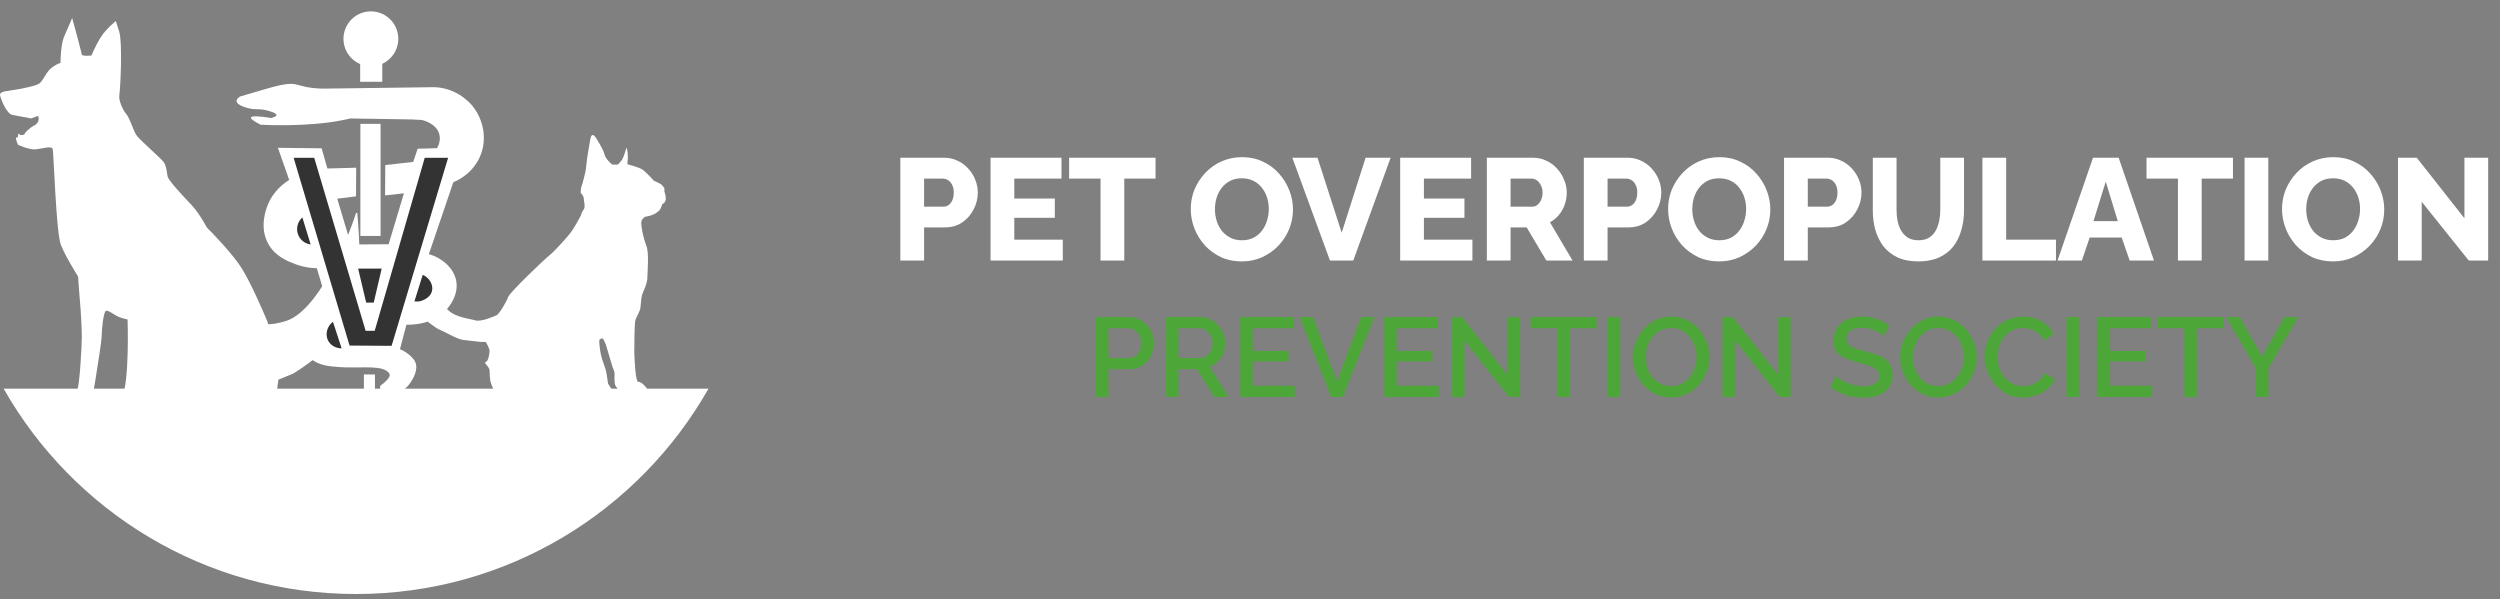 <svg xmlns="http://www.w3.org/2000/svg" width="367" height="88" viewBox="0 0 367 88" fill="none"><rect x="0" y="0" width="367" height="88" fill="#808080" stroke="none"/><path d="M132.17 38.246V23.155H138.61C139.333 23.155 139.992 23.304 140.587 23.602C141.196 23.885 141.72 24.275 142.16 24.771C142.599 25.253 142.939 25.798 143.18 26.407C143.421 27.017 143.541 27.64 143.541 28.278C143.541 29.142 143.336 29.964 142.925 30.743C142.528 31.523 141.968 32.16 141.246 32.656C140.537 33.138 139.694 33.379 138.716 33.379H135.656V38.246H132.17ZM135.656 30.339H138.504C138.773 30.339 139.021 30.262 139.248 30.106C139.474 29.95 139.659 29.716 139.8 29.404C139.942 29.093 140.013 28.71 140.013 28.256C140.013 27.789 139.928 27.406 139.758 27.109C139.602 26.797 139.396 26.57 139.141 26.429C138.901 26.287 138.645 26.216 138.376 26.216H135.656V30.339ZM156.018 35.185V38.246H145.412V23.155H155.827V26.216H148.898V29.149H154.849V31.976H148.898V35.185H156.018ZM169.635 26.216H165.044V38.246H161.558V26.216H156.946V23.155H169.635V26.216ZM182.285 38.374C181.152 38.374 180.125 38.161 179.204 37.736C178.297 37.297 177.51 36.716 176.844 35.993C176.192 35.256 175.689 34.434 175.335 33.528C174.981 32.607 174.804 31.657 174.804 30.68C174.804 29.673 174.988 28.717 175.356 27.81C175.739 26.903 176.263 26.096 176.929 25.387C177.609 24.665 178.41 24.098 179.331 23.687C180.252 23.276 181.258 23.07 182.349 23.07C183.469 23.07 184.482 23.29 185.389 23.729C186.31 24.154 187.096 24.735 187.748 25.472C188.414 26.209 188.924 27.038 189.278 27.959C189.632 28.866 189.81 29.794 189.81 30.743C189.81 31.749 189.625 32.706 189.257 33.613C188.888 34.52 188.364 35.334 187.684 36.057C187.004 36.765 186.203 37.332 185.282 37.757C184.375 38.168 183.376 38.374 182.285 38.374ZM178.353 30.722C178.353 31.303 178.438 31.87 178.608 32.422C178.778 32.961 179.026 33.443 179.352 33.868C179.692 34.293 180.11 34.633 180.606 34.888C181.102 35.143 181.669 35.27 182.307 35.27C182.973 35.27 183.554 35.143 184.05 34.888C184.545 34.619 184.956 34.264 185.282 33.825C185.608 33.386 185.849 32.897 186.005 32.359C186.175 31.806 186.26 31.246 186.26 30.68C186.26 30.099 186.175 29.539 186.005 29C185.835 28.462 185.58 27.98 185.24 27.555C184.9 27.116 184.482 26.776 183.986 26.535C183.49 26.294 182.93 26.174 182.307 26.174C181.641 26.174 181.06 26.301 180.564 26.556C180.082 26.811 179.671 27.158 179.331 27.598C179.005 28.023 178.757 28.512 178.587 29.064C178.431 29.603 178.353 30.155 178.353 30.722ZM193.411 23.155L196.961 34.165L200.468 23.155H204.145L198.661 38.246H195.239L189.713 23.155H193.411ZM216.15 35.185V38.246H205.544V23.155H215.958V26.216H209.029V29.149H214.981V31.976H209.029V35.185H216.15ZM218.267 38.246V23.155H225.069C225.777 23.155 226.429 23.304 227.024 23.602C227.633 23.885 228.158 24.275 228.597 24.771C229.036 25.253 229.376 25.798 229.617 26.407C229.872 27.017 230 27.633 230 28.256C230 28.88 229.901 29.475 229.702 30.042C229.504 30.595 229.221 31.098 228.852 31.551C228.484 31.99 228.044 32.352 227.534 32.635L230.85 38.246H227.003L224.112 33.379H221.753V38.246H218.267ZM221.753 30.339H224.941C225.225 30.339 225.473 30.254 225.685 30.084C225.912 29.9 226.096 29.652 226.238 29.34C226.379 29.029 226.45 28.667 226.45 28.256C226.45 27.846 226.365 27.491 226.195 27.194C226.039 26.882 225.841 26.641 225.6 26.471C225.359 26.301 225.104 26.216 224.835 26.216H221.753V30.339ZM232.506 38.246V23.155H238.946C239.669 23.155 240.328 23.304 240.923 23.602C241.532 23.885 242.057 24.275 242.496 24.771C242.935 25.253 243.275 25.798 243.516 26.407C243.757 27.017 243.877 27.64 243.877 28.278C243.877 29.142 243.672 29.964 243.261 30.743C242.864 31.523 242.305 32.16 241.582 32.656C240.873 33.138 240.03 33.379 239.053 33.379H235.992V38.246H232.506ZM235.992 30.339H238.84C239.109 30.339 239.357 30.262 239.584 30.106C239.811 29.95 239.995 29.716 240.137 29.404C240.278 29.093 240.349 28.71 240.349 28.256C240.349 27.789 240.264 27.406 240.094 27.109C239.938 26.797 239.733 26.57 239.478 26.429C239.237 26.287 238.982 26.216 238.713 26.216H235.992V30.339ZM252.359 38.374C251.225 38.374 250.198 38.161 249.277 37.736C248.37 37.297 247.584 36.716 246.918 35.993C246.266 35.256 245.763 34.434 245.409 33.528C245.054 32.607 244.877 31.657 244.877 30.68C244.877 29.673 245.062 28.717 245.43 27.81C245.813 26.903 246.337 26.096 247.003 25.387C247.683 24.665 248.484 24.098 249.405 23.687C250.326 23.276 251.332 23.07 252.423 23.07C253.542 23.07 254.555 23.29 255.462 23.729C256.383 24.154 257.17 24.735 257.821 25.472C258.487 26.209 258.997 27.038 259.352 27.959C259.706 28.866 259.883 29.794 259.883 30.743C259.883 31.749 259.699 32.706 259.33 33.613C258.962 34.52 258.438 35.334 257.758 36.057C257.077 36.765 256.277 37.332 255.356 37.757C254.449 38.168 253.45 38.374 252.359 38.374ZM248.427 30.722C248.427 31.303 248.512 31.87 248.682 32.422C248.852 32.961 249.1 33.443 249.426 33.868C249.766 34.293 250.184 34.633 250.68 34.888C251.176 35.143 251.743 35.27 252.38 35.27C253.046 35.27 253.627 35.143 254.123 34.888C254.619 34.619 255.03 34.264 255.356 33.825C255.682 33.386 255.923 32.897 256.078 32.359C256.249 31.806 256.334 31.246 256.334 30.68C256.334 30.099 256.249 29.539 256.078 29C255.908 28.462 255.653 27.98 255.313 27.555C254.973 27.116 254.555 26.776 254.059 26.535C253.563 26.294 253.004 26.174 252.38 26.174C251.714 26.174 251.133 26.301 250.637 26.556C250.156 26.811 249.745 27.158 249.405 27.598C249.079 28.023 248.831 28.512 248.661 29.064C248.505 29.603 248.427 30.155 248.427 30.722ZM261.897 38.246V23.155H268.337C269.06 23.155 269.719 23.304 270.314 23.602C270.923 23.885 271.448 24.275 271.887 24.771C272.326 25.253 272.666 25.798 272.907 26.407C273.148 27.017 273.268 27.64 273.268 28.278C273.268 29.142 273.063 29.964 272.652 30.743C272.255 31.523 271.696 32.16 270.973 32.656C270.264 33.138 269.421 33.379 268.444 33.379H265.383V38.246H261.897ZM265.383 30.339H268.231C268.5 30.339 268.748 30.262 268.975 30.106C269.202 29.95 269.386 29.716 269.528 29.404C269.669 29.093 269.74 28.71 269.74 28.256C269.74 27.789 269.655 27.406 269.485 27.109C269.329 26.797 269.124 26.57 268.869 26.429C268.628 26.287 268.373 26.216 268.104 26.216H265.383V30.339ZM281.622 38.374C280.418 38.374 279.391 38.175 278.541 37.779C277.69 37.368 276.996 36.815 276.458 36.121C275.933 35.412 275.544 34.612 275.289 33.719C275.048 32.812 274.927 31.863 274.927 30.871V23.155H278.413V30.871C278.413 31.438 278.47 31.99 278.583 32.529C278.696 33.053 278.881 33.52 279.136 33.931C279.391 34.342 279.717 34.668 280.113 34.909C280.524 35.15 281.027 35.27 281.622 35.27C282.232 35.27 282.742 35.15 283.153 34.909C283.564 34.654 283.89 34.321 284.13 33.91C284.371 33.485 284.548 33.01 284.662 32.486C284.775 31.962 284.832 31.423 284.832 30.871V23.155H288.318V30.871C288.318 31.919 288.183 32.897 287.914 33.804C287.659 34.711 287.262 35.511 286.724 36.206C286.185 36.886 285.491 37.417 284.641 37.8C283.805 38.182 282.799 38.374 281.622 38.374ZM291.018 38.246V23.155H294.504V35.185H301.816V38.246H291.018ZM307.256 23.155H311.018L316.204 38.246H312.633L311.464 34.867H306.767L305.619 38.246H302.049L307.256 23.155ZM310.891 32.465L309.126 26.662L307.32 32.465H310.891ZM327.798 26.216H323.207V38.246H319.722V26.216H315.109V23.155H327.798V26.216ZM329.501 38.246V23.155H332.986V38.246H329.501ZM342.483 38.374C341.35 38.374 340.322 38.161 339.401 37.736C338.494 37.297 337.708 36.716 337.042 35.993C336.39 35.256 335.887 34.434 335.533 33.528C335.179 32.607 335.001 31.657 335.001 30.68C335.001 29.673 335.186 28.717 335.554 27.81C335.937 26.903 336.461 26.096 337.127 25.387C337.807 24.665 338.608 24.098 339.529 23.687C340.45 23.276 341.456 23.07 342.547 23.07C343.666 23.07 344.679 23.29 345.586 23.729C346.507 24.154 347.294 24.735 347.945 25.472C348.611 26.209 349.122 27.038 349.476 27.959C349.83 28.866 350.007 29.794 350.007 30.743C350.007 31.749 349.823 32.706 349.455 33.613C349.086 34.52 348.562 35.334 347.882 36.057C347.202 36.765 346.401 37.332 345.48 37.757C344.573 38.168 343.574 38.374 342.483 38.374ZM338.551 30.722C338.551 31.303 338.636 31.87 338.806 32.422C338.976 32.961 339.224 33.443 339.55 33.868C339.89 34.293 340.308 34.633 340.804 34.888C341.3 35.143 341.867 35.27 342.504 35.27C343.17 35.27 343.751 35.143 344.247 34.888C344.743 34.619 345.154 34.264 345.48 33.825C345.806 33.386 346.047 32.897 346.203 32.359C346.373 31.806 346.458 31.246 346.458 30.68C346.458 30.099 346.373 29.539 346.203 29C346.033 28.462 345.778 27.98 345.437 27.555C345.097 27.116 344.679 26.776 344.183 26.535C343.687 26.294 343.128 26.174 342.504 26.174C341.838 26.174 341.257 26.301 340.761 26.556C340.28 26.811 339.869 27.158 339.529 27.598C339.203 28.023 338.955 28.512 338.785 29.064C338.629 29.603 338.551 30.155 338.551 30.722ZM355.507 29.617V38.246H352.021V23.155H354.784L361.777 32.04V23.155H365.263V38.246H362.415L355.507 29.617Z" fill="white"></path><path d="M160.914 58.268V46.55H165.832C166.36 46.55 166.845 46.66 167.285 46.88C167.725 47.1 168.11 47.391 168.44 47.754C168.77 48.117 169.023 48.525 169.199 48.976C169.375 49.427 169.463 49.889 169.463 50.362C169.463 51.011 169.315 51.633 169.018 52.227C168.732 52.81 168.319 53.283 167.78 53.646C167.252 54.01 166.636 54.191 165.931 54.191H162.763V58.268H160.914ZM162.763 52.557H165.816C166.168 52.557 166.476 52.464 166.74 52.276C167.004 52.078 167.208 51.814 167.351 51.484C167.505 51.154 167.582 50.78 167.582 50.362C167.582 49.933 167.494 49.553 167.318 49.223C167.142 48.893 166.911 48.64 166.625 48.464C166.349 48.277 166.047 48.184 165.717 48.184H162.763V52.557ZM171.197 58.268V46.55H176.297C176.825 46.55 177.309 46.66 177.749 46.88C178.189 47.1 178.569 47.391 178.888 47.754C179.218 48.117 179.471 48.525 179.647 48.976C179.834 49.427 179.928 49.889 179.928 50.362C179.928 50.879 179.834 51.374 179.647 51.847C179.46 52.321 179.191 52.728 178.838 53.069C178.497 53.41 178.096 53.657 177.634 53.811L180.39 58.268H178.31L175.769 54.191H173.045V58.268H171.197ZM173.045 52.557H176.28C176.621 52.557 176.924 52.458 177.188 52.26C177.452 52.062 177.661 51.798 177.815 51.468C177.969 51.127 178.046 50.758 178.046 50.362C178.046 49.955 177.958 49.592 177.782 49.273C177.606 48.943 177.375 48.679 177.089 48.481C176.814 48.282 176.511 48.184 176.181 48.184H173.045V52.557ZM190.146 56.634V58.268H182.109V46.55H189.998V48.184H183.957V51.517H189.189V53.052H183.957V56.634H190.146ZM192.796 46.55L196.328 56.007L199.843 46.55H201.807L197.202 58.268H195.453L190.832 46.55H192.796ZM211.276 56.634V58.268H203.238V46.55H211.128V48.184H205.087V51.517H210.319V53.052H205.087V56.634H211.276ZM215.031 49.982V58.268H213.183V46.55H214.701L221.336 55.016V46.566H223.201V58.268H221.584L215.031 49.982ZM234.434 48.184H230.539V58.268H228.674V48.184H224.762V46.55H234.434V48.184ZM236.005 58.268V46.55H237.854V58.268H236.005ZM245.371 58.35C244.524 58.35 243.759 58.185 243.077 57.855C242.394 57.525 241.806 57.079 241.311 56.518C240.816 55.946 240.43 55.308 240.155 54.604C239.891 53.888 239.759 53.157 239.759 52.409C239.759 51.627 239.902 50.885 240.188 50.181C240.474 49.465 240.871 48.833 241.377 48.282C241.883 47.721 242.477 47.281 243.159 46.962C243.852 46.632 244.601 46.467 245.404 46.467C246.24 46.467 246.999 46.638 247.681 46.979C248.375 47.32 248.963 47.776 249.447 48.349C249.942 48.921 250.322 49.559 250.586 50.263C250.861 50.967 250.999 51.688 250.999 52.425C250.999 53.206 250.856 53.955 250.57 54.67C250.295 55.374 249.904 56.007 249.398 56.568C248.892 57.118 248.292 57.552 247.599 57.871C246.917 58.191 246.174 58.35 245.371 58.35ZM241.641 52.409C241.641 52.959 241.729 53.492 241.905 54.01C242.081 54.527 242.328 54.989 242.648 55.396C242.978 55.792 243.374 56.105 243.836 56.337C244.298 56.568 244.815 56.683 245.387 56.683C245.981 56.683 246.51 56.562 246.972 56.32C247.434 56.078 247.819 55.753 248.127 55.346C248.446 54.928 248.688 54.466 248.853 53.96C249.018 53.443 249.101 52.926 249.101 52.409C249.101 51.858 249.013 51.33 248.837 50.824C248.672 50.307 248.424 49.85 248.094 49.454C247.764 49.047 247.368 48.728 246.906 48.497C246.455 48.266 245.948 48.151 245.387 48.151C244.793 48.151 244.265 48.272 243.803 48.514C243.341 48.756 242.95 49.08 242.631 49.487C242.312 49.894 242.064 50.351 241.888 50.857C241.723 51.363 241.641 51.88 241.641 52.409ZM254.761 49.982V58.268H252.912V46.55H254.431L261.066 55.016V46.566H262.93V58.268H261.313L254.761 49.982ZM276.574 49.306C276.464 49.185 276.305 49.058 276.095 48.926C275.886 48.783 275.639 48.651 275.353 48.53C275.067 48.409 274.759 48.31 274.429 48.233C274.098 48.156 273.757 48.117 273.405 48.117C272.635 48.117 272.063 48.261 271.689 48.547C271.315 48.833 271.128 49.229 271.128 49.735C271.128 50.109 271.232 50.406 271.441 50.626C271.65 50.835 271.969 51.011 272.399 51.154C272.828 51.297 273.367 51.451 274.016 51.616C274.808 51.803 275.496 52.029 276.079 52.293C276.662 52.546 277.108 52.887 277.416 53.316C277.724 53.745 277.878 54.312 277.878 55.016C277.878 55.61 277.768 56.122 277.548 56.551C277.328 56.98 277.02 57.332 276.624 57.607C276.228 57.871 275.771 58.069 275.254 58.202C274.737 58.323 274.181 58.383 273.587 58.383C273.004 58.383 272.421 58.323 271.837 58.202C271.265 58.081 270.715 57.904 270.187 57.673C269.67 57.431 269.191 57.14 268.751 56.799L269.593 55.214C269.736 55.357 269.939 55.517 270.203 55.693C270.479 55.858 270.792 56.017 271.144 56.172C271.507 56.326 271.898 56.458 272.316 56.568C272.745 56.667 273.18 56.716 273.62 56.716C274.357 56.716 274.918 56.59 275.303 56.337C275.699 56.072 275.897 55.698 275.897 55.214C275.897 54.818 275.771 54.505 275.518 54.273C275.265 54.032 274.896 53.828 274.412 53.663C273.928 53.498 273.35 53.333 272.679 53.168C271.909 52.959 271.265 52.733 270.748 52.491C270.231 52.238 269.84 51.919 269.576 51.534C269.323 51.138 269.197 50.637 269.197 50.032C269.197 49.262 269.384 48.613 269.758 48.084C270.132 47.545 270.638 47.144 271.276 46.88C271.925 46.605 272.652 46.467 273.455 46.467C273.983 46.467 274.484 46.528 274.957 46.649C275.43 46.759 275.87 46.913 276.277 47.111C276.695 47.309 277.075 47.534 277.416 47.787L276.574 49.306ZM284.601 58.35C283.753 58.35 282.989 58.185 282.306 57.855C281.624 57.525 281.036 57.079 280.541 56.518C280.045 55.946 279.66 55.308 279.385 54.604C279.121 53.888 278.989 53.157 278.989 52.409C278.989 51.627 279.132 50.885 279.418 50.181C279.704 49.465 280.1 48.833 280.607 48.282C281.113 47.721 281.707 47.281 282.389 46.962C283.082 46.632 283.83 46.467 284.634 46.467C285.47 46.467 286.229 46.638 286.911 46.979C287.604 47.32 288.193 47.776 288.677 48.349C289.172 48.921 289.552 49.559 289.816 50.263C290.091 50.967 290.229 51.688 290.229 52.425C290.229 53.206 290.085 53.955 289.799 54.67C289.524 55.374 289.134 56.007 288.628 56.568C288.121 57.118 287.522 57.552 286.829 57.871C286.146 58.191 285.404 58.35 284.601 58.35ZM280.871 52.409C280.871 52.959 280.959 53.492 281.135 54.01C281.311 54.527 281.558 54.989 281.877 55.396C282.207 55.792 282.604 56.105 283.066 56.337C283.528 56.568 284.045 56.683 284.617 56.683C285.211 56.683 285.739 56.562 286.201 56.32C286.664 56.078 287.049 55.753 287.357 55.346C287.676 54.928 287.918 54.466 288.083 53.96C288.248 53.443 288.331 52.926 288.331 52.409C288.331 51.858 288.243 51.33 288.066 50.824C287.901 50.307 287.654 49.85 287.324 49.454C286.994 49.047 286.598 48.728 286.135 48.497C285.684 48.266 285.178 48.151 284.617 48.151C284.023 48.151 283.495 48.272 283.033 48.514C282.571 48.756 282.18 49.08 281.861 49.487C281.542 49.894 281.294 50.351 281.118 50.857C280.953 51.363 280.871 51.88 280.871 52.409ZM291.4 52.326C291.4 51.611 291.526 50.912 291.779 50.23C292.032 49.537 292.401 48.91 292.885 48.349C293.38 47.776 293.98 47.325 294.684 46.995C295.388 46.654 296.186 46.483 297.077 46.483C298.133 46.483 299.047 46.726 299.817 47.21C300.587 47.683 301.159 48.294 301.533 49.042L300.081 50.016C299.861 49.542 299.58 49.168 299.239 48.893C298.909 48.618 298.546 48.425 298.15 48.316C297.765 48.206 297.385 48.151 297.011 48.151C296.395 48.151 295.856 48.277 295.394 48.53C294.931 48.772 294.541 49.097 294.222 49.504C293.914 49.911 293.677 50.367 293.512 50.874C293.358 51.38 293.281 51.886 293.281 52.392C293.281 52.953 293.375 53.498 293.562 54.026C293.749 54.543 294.007 55.005 294.337 55.412C294.678 55.808 295.08 56.122 295.542 56.353C296.004 56.584 296.51 56.7 297.061 56.7C297.435 56.7 297.825 56.634 298.232 56.502C298.639 56.37 299.014 56.166 299.355 55.891C299.707 55.605 299.982 55.231 300.18 54.769L301.715 55.643C301.473 56.227 301.093 56.722 300.576 57.129C300.07 57.536 299.498 57.844 298.859 58.053C298.232 58.262 297.611 58.367 296.994 58.367C296.169 58.367 295.416 58.196 294.733 57.855C294.051 57.503 293.463 57.041 292.967 56.469C292.472 55.886 292.087 55.236 291.812 54.521C291.537 53.795 291.4 53.063 291.4 52.326ZM303.424 58.268V46.55H305.273V58.268H303.424ZM315.959 56.634V58.268H307.921V46.55H315.81V48.184H309.77V51.517H315.002V53.052H309.77V56.634H315.959ZM326.464 48.184H322.569V58.268H320.704V48.184H316.793V46.55H326.464V48.184ZM328.894 46.55L332.129 52.376L335.397 46.55H337.427L333.053 54.075V58.268H331.205V54.042L326.864 46.55H328.894Z" fill="#4DA738"></path><path d="M41.978 47.215C37.324 48.647 35.922 46.618 35.802 45.425L34.37 54.196L40.904 55.628L43.052 54.733C43.977 54.166 46.095 52.746 47.169 51.601C48.512 50.169 48.422 49.721 49.586 48.02C50.749 46.32 51.555 45.425 52.36 42.829C53.005 40.753 52.629 34.267 52.36 31.283C50.839 35.997 46.632 45.783 41.978 47.215Z" fill="white" stroke="white" stroke-width="0.179"></path><path fill-rule="evenodd" clip-rule="evenodd" d="M0.537 57.059C10.755 75.058 30.095 87.201 52.271 87.201C74.447 87.201 93.787 75.058 104.004 57.059H0.537Z" fill="white"></path><path d="M83.822 34.087C84.23 33.542 84.936 32.272 85.238 31.704C85.295 31.496 85.465 31.012 85.691 30.74C85.974 30.4 85.691 29.436 85.691 29.095C85.691 28.823 85.389 28.452 85.238 28.301C85.238 28.074 85.272 27.541 85.408 27.224C85.544 26.906 85.842 25.654 85.974 25.068L86.201 23.14C86.352 22.175 86.677 20.202 86.767 20.02C86.881 19.793 87.107 19.736 87.334 20.02C87.561 20.304 88.58 21.949 88.75 22.686C88.886 23.276 89.562 23.915 89.883 24.161H90.676C90.733 24.161 91.073 23.764 91.299 23.48C91.48 23.253 91.828 22.175 91.979 21.665C92.017 21.741 92.103 22.039 92.149 22.629C92.194 23.219 92.13 23.858 92.092 24.104C92.583 24.236 93.678 24.558 94.131 24.785C94.585 25.012 95.566 26.051 96.001 26.543L96.284 26.656L96.964 26.997C97.145 27.087 97.417 27.45 97.53 27.621V28.074C97.53 28.093 97.541 28.165 97.587 28.301C97.644 28.471 97.813 29.039 97.7 29.436C97.609 29.753 97.36 29.908 97.247 29.946C97.209 30.022 97.111 30.241 97.02 30.513C96.907 30.854 96.567 31.137 96.057 31.421C95.65 31.648 94.981 31.78 94.698 31.818C94.509 31.931 94.131 32.272 94.131 32.725C94.131 33.292 94.415 34.881 94.868 36.015C95.321 37.15 95.038 39.759 95.038 40.723C95.038 41.687 94.358 42.878 94.245 43.332C94.131 43.786 94.075 44.58 94.018 45.147C93.962 45.714 93.452 46.452 93.282 46.962C93.146 47.37 93.112 50.271 93.112 51.67C93.15 53.126 93.316 56.037 93.678 56.037C94.131 56.037 94.811 56.718 95.038 57.172C95.219 57.535 94.962 58.192 94.811 58.476H91.696C91.45 58.23 90.959 57.716 90.959 57.625C90.959 57.512 90.449 56.718 90.336 56.604C90.223 56.491 90.166 55.3 90.223 54.959C90.268 54.687 90.053 54.165 89.94 53.938L88.92 50.535L88.523 49.684C88.391 49.684 88.104 49.718 88.014 49.855C87.9 50.025 88.07 51.443 88.24 52.18C88.41 52.917 88.863 53.995 88.977 54.506C89.067 54.914 89.203 55.886 89.26 56.321L90.336 57.965C90.393 58.117 90.461 58.521 90.279 58.93C90.053 59.44 89.713 59.327 89.26 59.327C88.897 59.327 88.731 59.213 88.693 59.157C88.693 59.213 88.614 59.338 88.297 59.383C87.98 59.429 87.598 59.176 87.447 59.043C87.391 59.1 87.13 59.202 86.541 59.157C85.952 59.111 85.956 58.192 86.031 57.739L84.162 57.795L77.591 57.342C77.553 57.436 77.489 57.682 77.534 57.909C77.591 58.192 76.911 58.816 76.571 58.816C76.299 58.816 76.08 58.703 76.005 58.646C75.967 58.741 75.778 58.93 75.325 58.93C74.872 58.93 74.494 58.741 74.362 58.646C74.343 58.684 74.26 58.771 74.079 58.816C73.852 58.873 73.569 58.703 73.116 58.306C72.663 57.909 72.04 56.264 71.983 55.924C71.926 55.583 71.87 54.959 71.87 54.392C71.87 53.825 70.907 53.258 71.303 53.144C71.7 53.031 71.87 51.897 71.87 51.499C71.87 51.182 71.492 50.498 71.303 50.195H70.567C70.076 50.138 68.89 50.002 68.074 49.911C67.055 49.798 65.355 48.72 64.619 48.437C63.883 48.153 62.523 47.019 60.994 45.771C59.464 44.523 59.011 43.218 58.558 41.971C58.105 40.723 58.558 38.851 58.558 38C58.558 37.15 59.294 36.412 60.257 36.242C61.22 36.072 61.73 38.17 61.617 39.135C61.503 40.099 61.447 41.744 62.127 42.651C62.806 43.559 64.619 44.353 65.752 45.487C66.885 46.622 68.811 46.735 69.717 47.019C70.623 47.302 72.493 46.452 72.889 46.281C73.286 46.111 74.362 44.296 74.589 43.615C74.815 42.935 79.8 38.17 80.65 37.49C81.499 36.809 83.312 34.767 83.822 34.087Z" fill="white"></path><path d="M30.737 34.118C30.737 34.118 29.471 31.512 28.124 30.101C26.778 28.69 24.764 26.528 24.616 25.936C24.468 25.344 24.468 24.372 24.017 23.78C23.567 23.188 20.736 20.73 20.137 19.985C19.539 19.239 19.168 17.527 18.569 16.787C17.97 16.047 17.376 14.704 17.525 13.885C17.673 13.066 18.002 6.221 17.503 4.656L17.005 3.092C17.005 3.092 15.665 4.133 14.843 5.396C14.022 6.66 13.428 8.15 13.428 8.15C13.428 8.15 12.087 8.298 12.013 8.002C11.939 7.706 11.266 5.026 11.043 4.281C10.82 3.536 10.598 2.643 10.598 2.643C10.598 2.643 9.925 4.207 9.405 5.396C8.886 6.586 8.881 9.265 8.881 9.265C8.881 9.265 8.658 9.191 7.688 9.863C6.718 10.534 6.347 11.945 5.674 12.32C5.001 12.696 2.839 13.066 2.839 13.066L1.048 13.362C1.048 13.362 -0.071 13.436 0.004 13.959C0.078 14.482 0.973 16.713 1.795 16.861C2.616 17.009 4.556 17.384 4.556 17.384L5.6 17.014C5.6 17.014 5.971 17.907 5.075 18.388C4.18 18.869 3.66 19.541 3.66 19.541L3.56 19.762C3.56 19.762 3.014 19.91 2.913 19.762C2.812 19.614 2.691 19.641 2.691 19.641L2.616 20.138C2.616 20.138 2.415 20.138 2.341 20.259C2.267 20.381 2.638 21.253 2.638 21.253C2.638 21.253 4.281 22.02 5.25 21.924C6.22 21.829 7.588 21.354 7.736 21.877C7.884 22.4 8.234 34.129 8.928 35.915C9.623 37.702 11.467 40.603 11.467 40.603C11.467 40.603 11.668 43.706 11.764 44.573C11.859 45.44 12.013 48.395 12.013 49.457C12.013 50.519 11.716 56.476 11.34 57.221C10.964 57.967 8.255 59.23 8.033 59.6C7.81 59.97 7.535 60.768 7.535 60.768H13.179C13.179 60.768 14.917 50.477 14.917 49.483C14.917 48.49 15.166 45.937 15.516 45.662C15.866 45.387 16.883 46.407 17.806 46.656L18.728 46.904C18.728 46.904 19.051 55.958 17.88 58.511C16.709 61.064 16.29 61.291 16.29 61.291L19.973 60.847C19.973 60.847 20.869 57.671 22.162 57.449C23.455 57.227 28.925 57.893 28.925 57.893C28.925 57.893 29.322 58.76 28.972 58.886C28.622 59.013 27.308 58.987 26.434 59.806C25.559 60.625 22.851 61.096 22.851 61.096L32.974 61.022" fill="white"></path><path d="M35.511 39.423C34.238 37.371 31.29 34.292 29.976 33.01L32.19 61.161L37.24 58.866L40.63 57.516L41.184 53.33L39.247 47.187C38.532 45.454 36.784 41.475 35.511 39.423Z" fill="white"></path><path d="M35.224 14.175C35.774 14.011 36.791 13.708 38.081 13.328C41.057 12.451 42.345 12.17 43.371 12.374C44.054 12.51 44.558 12.748 45.805 12.904C46.555 12.998 47.181 13.013 47.603 13.01C52.964 12.939 58.325 12.869 63.686 12.798C64.171 12.807 64.883 12.867 65.696 13.116C67.087 13.542 69.116 14.649 70.246 16.931C70.574 17.595 71.596 19.912 70.617 22.596C69.554 25.513 66.956 26.592 66.547 26.754C65.349 30.275 64.15 33.797 62.952 37.319C63.349 37.42 63.906 37.607 64.499 37.971C64.89 38.211 66.591 39.252 66.965 41.198C67.324 43.058 66.24 44.553 65.907 45.013C63.89 47.797 60.094 47.681 59.665 47.662C59.347 48.863 59.03 50.064 58.712 51.265C59.025 51.39 59.468 51.605 59.926 51.973C60.184 52.18 60.716 52.606 60.958 53.141C61.47 54.278 60.57 55.679 60.321 56.067C58.99 58.137 56.421 58.504 55.825 58.575C55.82 57.93 55.814 57.285 55.809 56.64C56.178 56.395 56.459 56.14 56.663 55.927C57.008 55.568 57.233 55.327 57.21 55.043C57.181 54.697 56.8 54.469 56.658 54.384C55.4 53.63 52.424 54.079 49.826 53.889C48.225 53.771 46.861 53.651 45.613 52.666C45.315 52.43 43.754 51.198 43.782 49.343C43.805 47.788 44.932 46.726 45.613 46.082C46.528 45.218 47.491 44.798 48.076 44.595C47.553 42.855 47.031 41.115 46.509 39.375C45.761 39.362 44.649 39.256 43.402 38.793C42.329 38.394 40.436 37.691 39.386 35.803C38.052 33.405 39.03 30.818 39.244 30.247C40.113 27.931 41.879 26.769 42.456 26.422C41.903 24.848 41.349 23.274 40.796 21.699C42.935 21.723 45.075 21.747 47.215 21.77C47.497 22.759 47.779 23.748 48.061 24.737C49.47 24.698 50.879 24.66 52.288 24.621C52.28 26.02 52.272 27.42 52.264 28.819C51.345 28.937 50.426 29.055 49.507 29.173C50.176 31.41 50.846 33.648 51.515 35.885C53.36 35.876 55.205 35.867 57.05 35.858C57.799 33.365 58.547 30.872 59.296 28.379C58.373 28.48 57.45 28.581 56.528 28.683C56.538 27.199 56.548 25.715 56.558 24.231C57.926 24.076 59.294 23.922 60.663 23.767C60.878 23.123 61.094 22.479 61.31 21.835C62.26 21.808 63.21 21.781 64.159 21.754C64.342 21.429 64.729 20.622 64.497 19.721C64.082 18.116 62.078 17.615 61.816 17.602C61.346 17.579 60.876 17.555 60.406 17.532C57.419 17.484 54.434 17.437 51.447 17.39C50.921 17.512 50.197 17.667 49.331 17.814C48.74 17.914 47.111 18.175 44.394 18.308C42.778 18.388 40.701 18.426 38.257 18.308C37.258 17.795 36.788 17.442 36.846 17.249C36.923 16.996 37.91 17.019 39.809 17.32C40.154 17.232 40.577 17.09 40.585 16.896C40.599 16.547 39.269 16.229 39.103 16.189C37.925 15.908 37.623 16.155 36.564 15.907C36.346 15.856 34.763 15.484 34.73 14.847C34.717 14.588 34.964 14.352 35.224 14.176L35.224 14.175Z" fill="white"></path><path d="M52.575 39.432H56.032C55.643 41.094 55.254 42.756 54.865 44.418H53.753C53.361 42.756 52.968 41.094 52.575 39.432Z" fill="#323332"></path><path d="M55.867 18.182H52.904V34.636H55.867V18.182Z" fill="white"></path><path d="M42.718 22.652H46.51L54.057 48.049H54.622L61.966 22.652H66.472C63.603 32.196 60.734 41.739 57.865 51.283C55.554 51.268 53.243 51.253 50.932 51.238C48.094 41.709 45.257 32.181 42.419 22.652H42.718Z" fill="#323332" stroke="white" stroke-width="1.024" stroke-miterlimit="10"></path><path d="M53.422 54.973H55.044V60.342C54.98 60.512 54.872 60.742 54.689 60.981C54.527 61.194 54.356 61.346 54.221 61.449C54.087 61.342 53.915 61.183 53.753 60.96C53.584 60.728 53.483 60.507 53.422 60.342V54.973Z" fill="white"></path><path d="M52.676 57.334V59.27C52.625 59.292 51.957 59.591 51.842 60.289C51.741 60.898 52.136 61.347 52.228 61.451C52.522 61.784 52.868 61.905 53.071 61.968C54.021 62.264 54.88 63.431 55.138 64.345C55.559 65.835 54.546 67.218 54.375 67.443C54.275 67.055 54.078 66.453 53.67 65.819C52.211 63.552 50.001 63.91 49.245 62.18C48.716 60.969 49.111 59.263 50.173 58.272C51.112 57.395 52.296 57.337 52.676 57.334V57.334Z" fill="white"></path><path d="M57.29 8.546C58.861 6.973 58.861 4.422 57.29 2.848C55.719 1.275 53.172 1.275 51.601 2.848C50.03 4.422 50.03 6.973 51.601 8.546C53.172 10.119 55.719 10.119 57.29 8.546Z" fill="white"></path><path d="M56.117 4.867H52.873V12.004H56.117V4.867Z" fill="white"></path><path d="M44.388 31.916C44.793 33.24 45.198 34.565 45.604 35.889C44.708 35.774 43.961 35.139 43.706 34.276C43.455 33.427 43.722 32.503 44.388 31.916Z" fill="#323332"></path><path d="M62.057 40.342C61.65 41.642 61.243 42.941 60.836 44.242C61.051 44.272 61.369 44.289 61.731 44.201C61.793 44.186 63.153 43.834 63.417 42.711C63.624 41.831 63.082 40.798 62.057 40.342H62.057Z" fill="#323332"></path><path d="M48.878 47.236C49.302 48.537 49.726 49.837 50.151 51.137C49.294 51.147 48.512 50.692 48.154 49.972C47.707 49.074 47.992 47.904 48.878 47.236V47.236Z" fill="#323332"></path></svg>